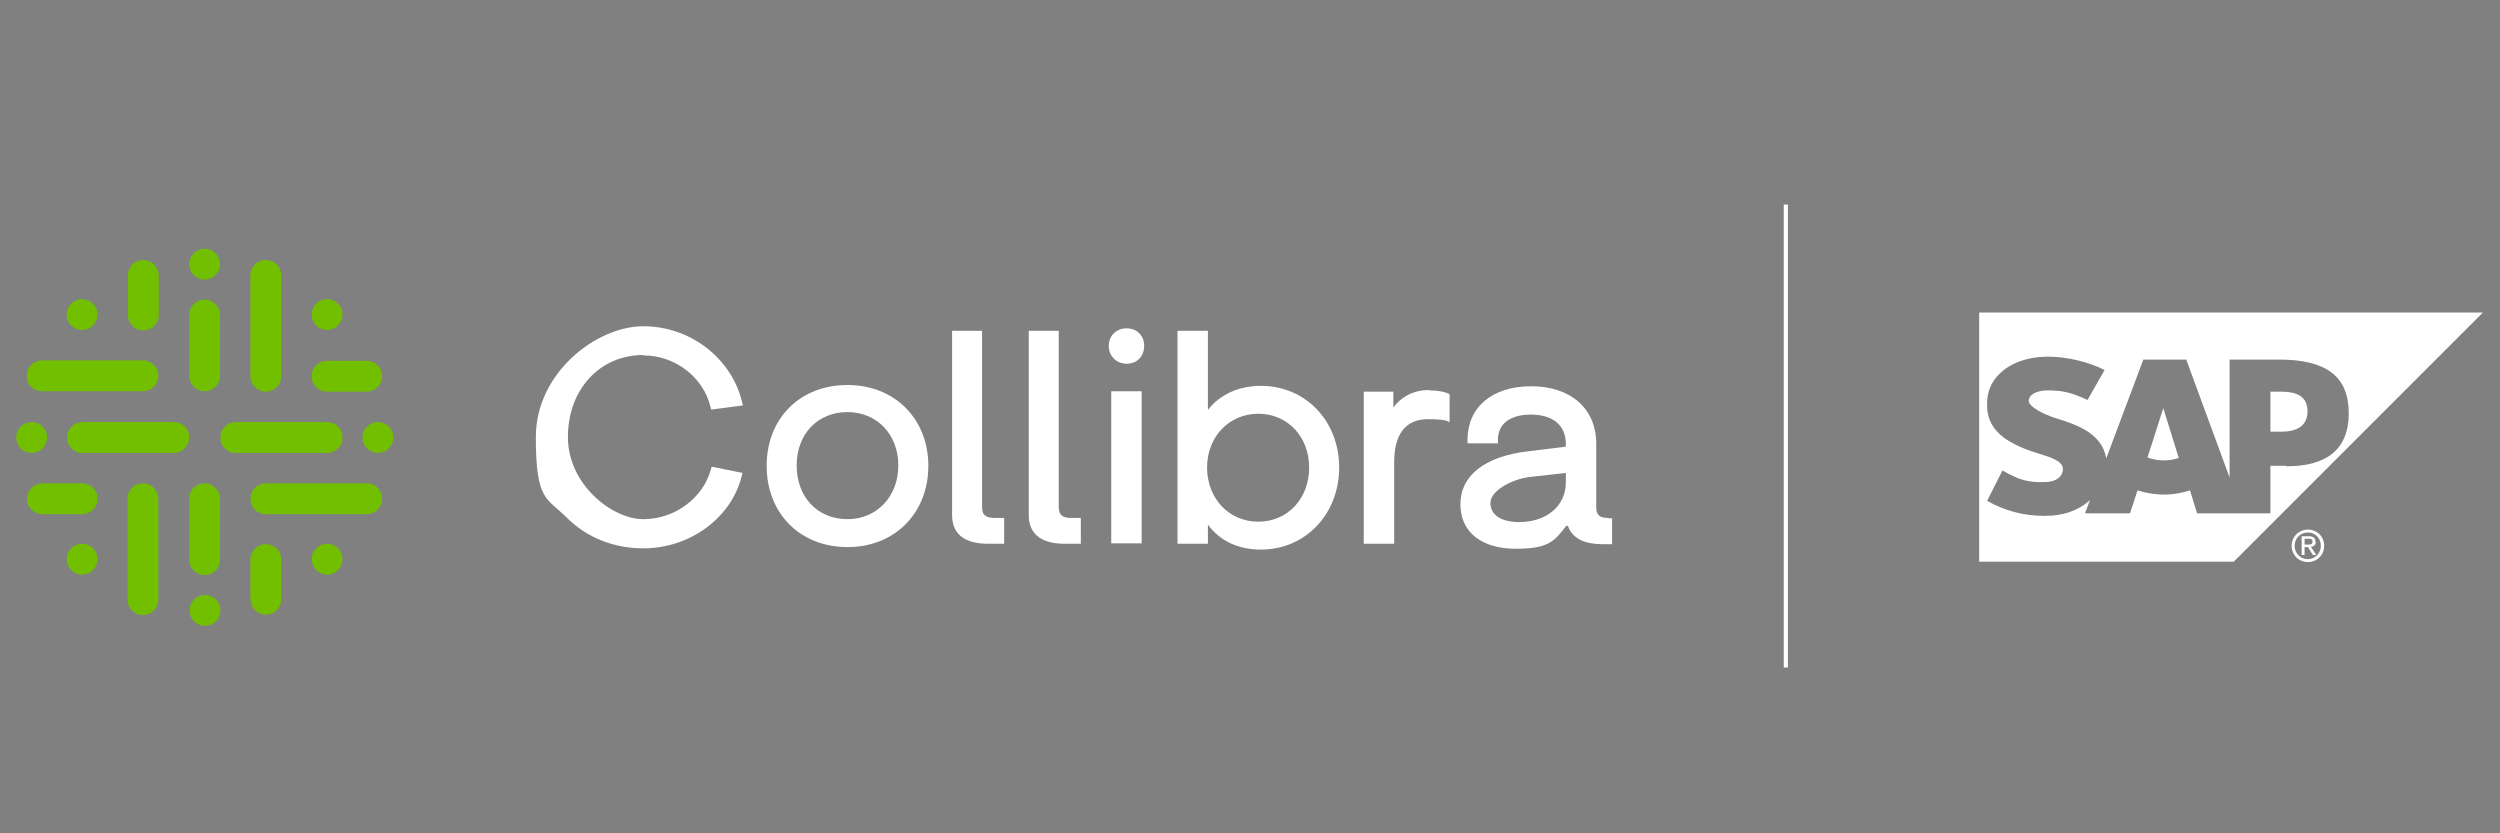 <svg viewBox="0 0 600 200" version="1.1" xmlns="http://www.w3.org/2000/svg" id="Layer_1">
  
  <rect x="0" y="0" width="600" height="200" fill="#808080" stroke="none"/>
  
  <defs>
    <style>
      .st0 {
        stroke: #fff;
      }

      .st0, .st1 {
        fill: none;
        stroke-miterlimit: 10;
      }

      .st1 {
        stroke: #4c4b4c;
        stroke-width: .5px;
      }

      .st2 {
        fill: #fff;
      }

      .st3 {
        fill: #72bf00;
      }
    </style>
  </defs>
  <g id="Layer_11">
    <line y2="896" x2="315.4" y1="704.7" x1="315.4" class="st1"></line>
    <g>
      <g>
        <line y2="160.2" x2="428.6" y1="49.1" x1="428.6" class="st0"></line>
        <g>
          <g>
            <circle r="3.7" cy="63.4" cx="49.1" class="st3"></circle>
            <circle r="3.7" cy="146.5" cx="49.2" class="st3"></circle>
            <circle r="3.7" cy="75.5" cx="78.5" class="st3"></circle>
            <circle r="3.7" cy="134.2" cx="78.5" class="st3"></circle>
            <circle r="3.7" cy="134.2" cx="19.7" class="st3"></circle>
            <circle r="3.7" cy="105" cx="7.6" class="st3"></circle>
            <circle r="3.7" cy="105" cx="90.7" class="st3"></circle>
            <circle r="3.7" cy="75.5" cx="19.7" class="st3"></circle>
            <path d="M49.1,71.9c-2,0-3.7,1.6-3.7,3.7v14.6h0c0,2,1.6,3.7,3.7,3.7s3.7-1.6,3.7-3.7,0,0,0,0h0v-14.6c0-2-1.6-3.7-3.7-3.7Z" class="st3"></path>
            <path d="M49.1,116c-2,0-3.7,1.6-3.7,3.7v14.6h0c0,2,1.6,3.7,3.7,3.7s3.7-1.6,3.7-3.7,0,0,0,0h0v-14.6c0-2-1.6-3.7-3.7-3.7Z" class="st3"></path>
            <path d="M41.7,101.3h-21.9c-2,0-3.7,1.6-3.7,3.7s1.6,3.7,3.7,3.7,0,0,0,0h21.9c2,0,3.7-1.6,3.7-3.7s-1.6-3.7-3.7-3.7Z" class="st3"></path>
            <path d="M78.5,108.7c2,0,3.7-1.6,3.7-3.7s-1.6-3.7-3.7-3.7h-21.9c-2,0-3.7,1.6-3.7,3.7s1.6,3.7,3.7,3.7,0,0,0,0h21.9Z" class="st3"></path>
            <path d="M63.8,94c2,0,3.7-1.6,3.7-3.7s0,0,0,0h0v-24.2c0-2-1.6-3.7-3.7-3.7s-3.7,1.6-3.7,3.7v24.2h0c0,2,1.6,3.7,3.7,3.7Z" class="st3"></path>
            <path d="M34.3,116c-2,0-3.7,1.6-3.7,3.7v24.2h0c0,2,1.6,3.7,3.7,3.7s3.7-1.6,3.7-3.7,0,0,0,0h0v-24.2c0-2-1.6-3.7-3.7-3.7Z" class="st3"></path>
            <path d="M10.1,93.9h24.2c2,0,3.7-1.6,3.7-3.7s-1.6-3.7-3.7-3.7,0,0,0,0H10.1c-2,0-3.7,1.6-3.7,3.7s1.6,3.7,3.7,3.7Z" class="st3"></path>
            <path d="M88,116h-24.2c-2,0-3.7,1.6-3.7,3.7s1.6,3.7,3.7,3.7h24.2c2,0,3.7-1.6,3.7-3.7s-1.6-3.7-3.7-3.7Z" class="st3"></path>
            <path d="M34.4,79.3c2,0,3.7-1.6,3.7-3.7s0,0,0,0h0v-9.5c0-2-1.6-3.7-3.7-3.7s-3.7,1.6-3.7,3.7v9.5h0c0,2,1.6,3.7,3.7,3.7Z" class="st3"></path>
            <path d="M19.7,123.4c2,0,3.7-1.6,3.7-3.7s-1.6-3.7-3.7-3.7h-9.5c-2,0-3.7,1.6-3.7,3.7s1.6,3.7,3.7,3.7,0,0,0,0h9.5Z" class="st3"></path>
            <path d="M78.5,94h9.5c2,0,3.7-1.6,3.7-3.7s-1.6-3.7-3.7-3.7h-9.5c-2,0-3.7,1.6-3.7,3.7s1.6,3.7,3.7,3.7Z" class="st3"></path>
            <path d="M63.8,130.6c-2,0-3.7,1.6-3.7,3.7s0,0,0,0h0v9.5c0,2,1.6,3.7,3.7,3.7s3.7-1.6,3.7-3.7v-9.5h0c0-2-1.6-3.7-3.7-3.7Z" class="st3"></path>
          </g>
          <g>
            <path d="M154.4,85.3c7.6,0,14.4,5.2,16.1,12.3l.2.7,7.6-1-.2-.8c-2.5-10.5-12.4-18.2-23.7-18.2s-25.8,11.2-25.8,26.6,2.6,14.5,7.5,19.4c4.7,4.7,11.2,7.3,18.3,7.3,11.2,0,21.1-7.3,23.6-17.3l.2-.8-7.4-1.5-.2.7c-1.9,6.9-8.7,11.9-16.2,11.9s-18.1-8.3-18.1-19.7,7.6-19.7,18.1-19.7h0Z" class="st2"></path>
            <path d="M203.4,92.4c-11.4,0-19.4,8-19.4,19.4s8,19.5,19.4,19.5,19.4-8.2,19.4-19.5-8.1-19.4-19.4-19.4ZM203.4,124.6c-7.2,0-12.2-5.3-12.2-12.9s5.1-12.8,12.2-12.8,12.2,5.4,12.2,12.8-5.1,12.9-12.2,12.9Z" class="st2"></path>
            <g>
              <path d="M270.4,78.8c-2.5,0-4.3,1.8-4.3,4.2s1.8,4.3,4.3,4.3,4.2-1.8,4.2-4.3-1.8-4.2-4.2-4.2Z" class="st2"></path>
              <rect height="36.5" width="7.3" y="93.9" x="266.7" class="st2"></rect>
            </g>
            <path d="M302.7,92.6c-5.4,0-10,2.1-12.8,5.8v-19h-7.3v51.1h7.3v-4.6c2.8,3.9,7.3,6,12.7,6,10.7,0,18.8-8.5,18.8-19.7s-8.1-19.6-18.8-19.6h0ZM302,99.3c7,0,12.2,5.5,12.2,12.9s-5.1,13-12.2,13-12.3-5.6-12.3-13,5.3-12.9,12.3-12.9Z" class="st2"></path>
            <path d="M228.5,123.6v-44.2h7.2v42.4c0,2.1,1.3,2.5,3,2.5h2.3v6.2h-3.9c-4.6,0-8.6-1.6-8.6-6.9Z" class="st2"></path>
            <path d="M246.9,123.6v-44.2h7.2v42.4c0,2.1,1.3,2.5,3,2.5h2.3v6.2h-3.9c-4.6,0-8.6-1.6-8.6-6.9h0Z" class="st2"></path>
            <path d="M343,93.6c-3.6,0-6.6,1.5-8.6,4.2v-3.8h-7.1v36.5h7.3v-19.6c0-6.5,2.6-10.3,8.1-10.3s5.2.9,5.2.9v-6.9s-1.5-.9-4.8-.9h-.1Z" class="st2"></path>
            <path d="M386.1,124.3c-1.7,0-2.9-.3-3-2.3v-15.5c0-8.4-6.1-13.8-15.6-13.8s-15.3,5.1-15.3,12.9v.8h7.3v-.8c0-1.6.5-3,1.5-4,1.4-1.4,3.6-2.1,6.4-2.1,5.3,0,8.4,2.6,8.4,7v.7l-9,1.1c-10.4,1.2-16.3,5.8-16.3,12.7s5.3,10.7,13.3,10.7,9.3-1.9,12.1-5.5h.4c1.1,3.3,4.5,4.4,8.2,4.4h2.4v-6.2h-.8ZM364.6,125.3c-4.3,0-6.9-1.7-6.9-4.6s5-5.6,9.2-6.2l8.9-1v2.3c0,5.6-4.6,9.5-11.2,9.5Z" class="st2"></path>
          </g>
        </g>
      </g>
      <g>
        <path d="M547.5,94h-2.6v9.6h2.6c3.5,0,6.3-1.2,6.3-4.9s-2.8-4.7-6.3-4.7Z" class="st2"></path>
        <path d="M519.2,97.9l-3.8,11.9c1.1.4,2.4.7,3.8.7s2.6-.2,3.7-.6l-3.7-11.9h0Z" class="st2"></path>
        <path d="M475,75v59.8h61.1l59.8-59.8h-120.9,0ZM548.7,111.8h-3.8v11.4h-17.6l-1.7-5.5c-1.9.6-4,1-6.2,1s-4.5-.4-6.4-1l-1.8,5.5h-10.8l1.2-3.2c-.1,0-.3.3-.4.4-2.7,2.2-6.1,3.4-10.2,3.4h-.6c-4.8,0-9.5-1.3-13.5-3.6l3.7-7.3c4,2.4,6.5,2.9,9.9,2.8,1.7,0,3-.4,3.8-1.2.5-.5.8-1.2.8-1.9,0-1.9-2.7-2.8-6-3.8-2.7-.8-5.7-2-8.1-3.7-2.8-2.1-4.2-4.7-4.1-8.3,0-2.7,1-5.1,2.8-6.9,2.6-2.7,6.8-4.3,11.9-4.3h0c4.3,0,9.6,1.2,13.5,3.2l-4.1,7.2c-4.2-2-6.3-2.2-8.7-2.3-3.6-.2-5.4,1.1-5.4,2.5s3.4,3.2,6.6,4.2c4.9,1.5,11,3.6,12,9.6l8.9-23.7h10.3l10.4,28.3v-28.3h11.9c11.4,0,16.7,4.1,16.7,12.9s-5.5,12.7-14.8,12.7h-.2Z" class="st2"></path>
        <path d="M553.9,127.1c-2.1,0-3.9,1.6-3.9,3.9s1.8,3.9,3.9,3.9,3.9-1.6,3.9-3.9-1.8-3.9-3.9-3.9ZM553.9,134.2c-1.8,0-3.2-1.4-3.2-3.2s1.4-3.2,3.2-3.2,3.1,1.4,3.1,3.2-1.4,3.2-3.1,3.2Z" class="st2"></path>
        <path d="M555.7,130c0-.9-.5-1.3-1.6-1.3h-1.7v4.5h.7v-1.9h.8l1.2,1.9h.8l-1.3-2c.7,0,1.2-.4,1.2-1.2h-.1ZM553.1,130.7v-1.4h.9c.5,0,1,0,1,.7s-.5.7-1.1.7h-.8Z" class="st2"></path>
      </g>
    </g>
  </g>
</svg>